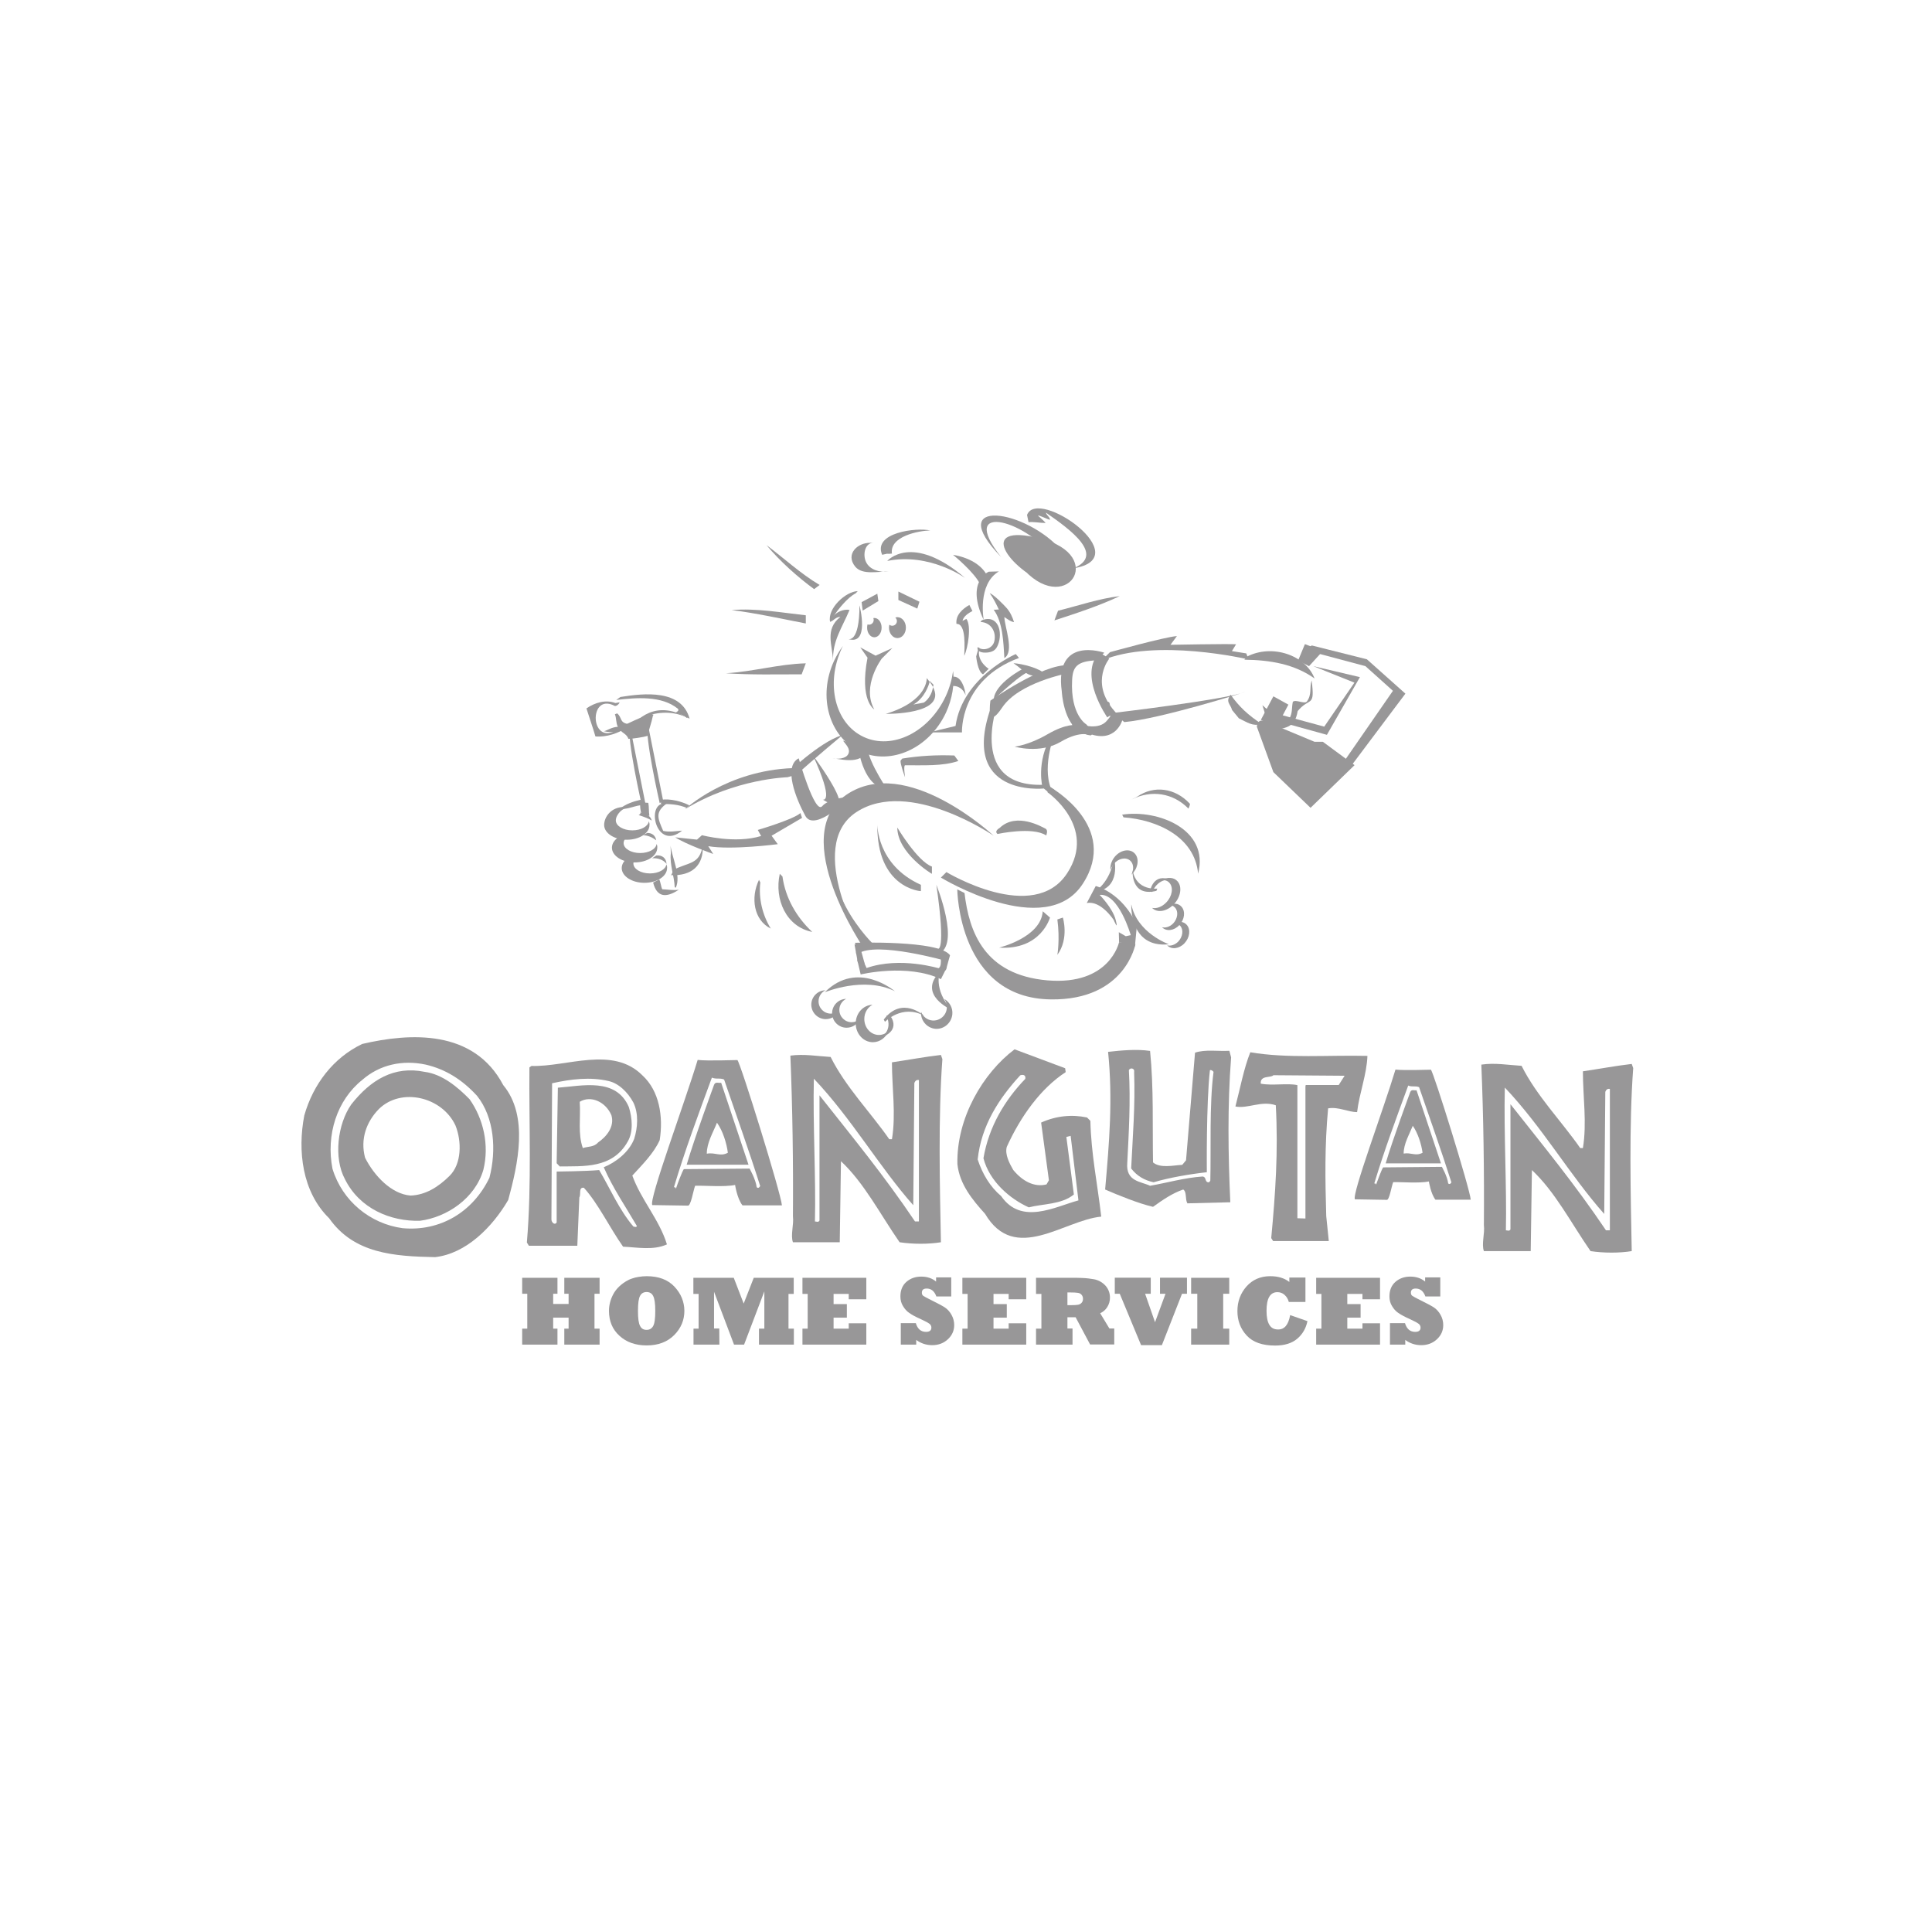 <?xml version="1.0" encoding="UTF-8"?> <!-- Generator: Adobe Illustrator 23.1.1, SVG Export Plug-In . SVG Version: 6.00 Build 0) --> <svg xmlns="http://www.w3.org/2000/svg" xmlns:xlink="http://www.w3.org/1999/xlink" id="Layer_1" x="0px" y="0px" viewBox="0 0 144 144" style="enable-background:new 0 0 144 144;" xml:space="preserve"> <style type="text/css"> .st0{fill:#989798;} </style> <g> <g> <path class="st0" d="M37.51,80.88c1.91,2.3,1.09,5.91,0.37,8.56c-1.19,2.04-3.15,4-5.45,4.26c-3.06-0.06-6.05-0.26-7.9-2.9 c-2.01-1.96-2.36-5.03-1.85-7.66c0.66-2.32,2.16-4.3,4.32-5.33C30.56,76.98,35.31,76.7,37.51,80.88z M31.73,79.35 c-1.73-0.37-3.43,0-4.73,1.14c-1.89,1.51-2.71,4.09-2.22,6.62c0.74,2.43,2.84,4.11,5.22,4.43c2.78,0.26,5.24-1.18,6.48-3.76 c0.53-2.04,0.37-4.49-0.93-6.11C34.43,80.45,33.19,79.69,31.73,79.35z M35,81.93c1.03,1.46,1.48,3.4,1.03,5.25 c-0.62,2.15-2.73,3.55-4.73,3.81c-2.18,0.06-4.5-0.9-5.59-3.1c-0.86-1.59-0.55-4.11,0.47-5.57c1.44-1.83,3.19-2.9,5.47-2.43 C32.97,80.06,34.12,81.03,35,81.93z M28.24,82.66c-0.93,0.95-1.4,2.24-1.03,3.63c0.68,1.35,1.97,2.71,3.39,2.82 c1.13-0.04,2.08-0.65,2.9-1.46c0.92-0.9,0.92-2.58,0.45-3.76C32.95,81.74,29.9,81.03,28.24,82.66z"></path> <path class="st0" d="M47.89,80.16c1.25,1.15,1.56,3.05,1.28,4.82c-0.45,1-1.33,1.86-2.04,2.64c0.65,1.81,2.01,3.27,2.58,5.13 c-1.02,0.46-2.19,0.22-3.27,0.17c-0.99-1.4-1.85-3.21-2.92-4.39c-0.42-0.06-0.2,0.5-0.34,0.72l-0.15,3.6h-3.61l-0.15-0.24 c0.37-4.39,0.15-8.9,0.19-13.05l0.15-0.11C42.27,79.53,45.68,77.93,47.89,80.16z M45.34,80.57c-1.33-0.31-2.76-0.15-4.19,0.17 L41.1,90.89c0,0.22,0.25,0.46,0.39,0.22v-3.79c0,0,2.16-0.02,3.17-0.11c0.83,1.4,1.48,2.95,2.55,4.21c0.06,0,0.22,0.09,0.26-0.04 C46.62,89.92,45.68,88.56,45,87c0.86-0.35,1.87-1.09,2.27-2.12c0.26-0.83,0.34-1.87-0.06-2.7C46.79,81.4,46.1,80.73,45.34,80.57z M46.87,82.51c0.26,0.83,0.34,1.85-0.08,2.57c-1.14,2.05-3.35,1.83-5.07,1.86l-0.23-0.24l0.09-5.63 C43.38,80.94,45.91,80.29,46.87,82.51z M43.21,82.12c0.08,1.26-0.15,2.36,0.23,3.45c0.39-0.13,0.83-0.06,1.14-0.42 c0.6-0.41,1.25-1.16,0.99-2.03C45.14,82.12,44.04,81.62,43.21,82.12z"></path> <path class="st0" d="M58.28,89.84h-2.94c-0.4-0.5-0.55-1.52-0.55-1.52c-0.84,0.17-2.33,0.03-2.98,0.06 c-0.14,0.36-0.32,1.55-0.55,1.48l-2.64-0.04C48.33,89.45,51.02,82.25,52,79c0.74,0.09,2.93,0,2.96,0.01 C55.18,79.18,58.22,88.98,58.28,89.84z M53.06,80.32c-1,2.71-2.01,5.43-2.83,8.17c0.25-0.04,0.08,0.32,0.19-0.01 c0.08-0.24,0.42-1.16,0.55-1.34l4.9-0.04c0,0,0.46,0.8,0.53,1.39c0.08,0.07,0.17,0.07,0.26-0.09c-0.84-2.66-1.79-5.3-2.69-7.94 C53.63,80.32,53.39,80.46,53.06,80.32z M55.79,86.81h-4.61c0.56-1.92,2.04-5.95,2.04-5.95c0.1-0.27,0.35-0.11,0.53-0.16 L55.79,86.81z M53.44,83.68c-0.29,0.73-0.76,1.49-0.76,2.31c0.61-0.12,1,0.24,1.57-0.07C54.16,85.2,53.87,84.28,53.44,83.68z"></path> <path class="st0" d="M61.91,78.78c1.11,2.23,3.01,4.17,4.37,6.13h0.2c0.31-1.86,0-3.82,0-5.73c1.22-0.18,2.44-0.41,3.65-0.55 l0.11,0.31c-0.32,4.29-0.19,9.55-0.11,13.65c-0.91,0.15-2.09,0.15-3.08,0c-1.45-2.09-2.63-4.41-4.37-6.04l-0.09,6.04H59.1 c-0.19-0.53,0.08-1.31,0-1.94c0.03-3.92-0.03-8.11-0.19-11.97C59.93,78.54,60.89,78.72,61.91,78.78z M60.66,80.4 c-0.08,3.42,0.16,7.37,0.08,10.64c0.11,0,0.26,0.09,0.34-0.07v-9.33c2.55,3.23,4.81,5.97,7.12,9.4h0.29V80.5 c-0.19-0.04-0.29,0.09-0.34,0.22l-0.08,9.11C65.54,86.98,63.47,83.36,60.66,80.4z"></path> <path class="st0" d="M79.43,79.91c-1.86,1.21-3.36,3.3-4.39,5.57c-0.16,0.57,0.21,1.25,0.48,1.72c0.68,0.83,1.56,1.31,2.48,1.08 l0.18-0.31l-0.58-4.3c1.11-0.5,2.28-0.62,3.42-0.38l0.25,0.25c0.06,2.49,0.52,4.63,0.81,7.14c-2.78,0.26-6.44,3.55-8.66-0.21 c-0.94-1.04-1.9-2.2-2.06-3.7c-0.08-3.44,1.91-6.79,4.26-8.56l3.77,1.41L79.43,79.91z M76.04,80.15c-1.59,1.73-2.9,3.74-3.17,6.27 c0.36,1.09,0.93,2.04,1.75,2.73c1.51,2.19,4.02,0.79,5.76,0.32l-0.58-4.81l-0.32,0.08l0.56,4.29c-0.92,0.76-2.35,0.69-3.36,0.96 c-1.42-0.64-2.93-1.94-3.38-3.66c0.4-2.35,1.58-4.32,3.12-5.92C76.48,80.07,76.17,80.09,76.04,80.15z"></path> <path class="st0" d="M85.72,78.33c0.28,2.8,0.17,5.54,0.22,8.31c0.54,0.45,1.49,0.22,2.18,0.18l0.28-0.34l0.67-8.02 c0.78-0.26,1.7-0.09,2.56-0.14l0.13,0.49c-0.28,3.61-0.22,7.29-0.06,10.8l-3.2,0.08c-0.18-0.31-0.03-0.86-0.31-1.03 c-0.78,0.26-1.53,0.77-2.25,1.29c-1.03-0.23-2.63-0.88-3.57-1.29c0.31-3.53,0.58-6.71,0.22-10.26 C83.55,78.29,84.74,78.18,85.72,78.33z M84.14,79.76c0.13,2.32,0,4.56-0.12,6.91c-0.12,1.4,1,1.38,1.7,1.71 c1.28-0.22,2.56-0.6,3.92-0.69c0.32,0.05,0.12,0.46,0.48,0.43L90.21,88c0.06-2.38-0.08-5.62,0.24-8.11 c-0.06-0.08-0.18-0.17-0.27-0.12c-0.28,2.46-0.23,7.6-0.23,7.6c-1.26,0.14-2.79,0.4-3.97,0.75c-0.68-0.15-1.23-0.46-1.67-1.03 c0.12-2.46,0.31-4.65,0.22-7.2C84.59,79.62,84.24,79.55,84.14,79.76z"></path> <path class="st0" d="M101.92,78.7c-0.05,1.39-0.6,2.77-0.77,4.19c-0.68,0-1.38-0.41-2.16-0.28c-0.26,2.79-0.22,5.3-0.14,8.03 l0.19,1.86h-4.15l-0.14-0.22c0.31-3.31,0.53-6.44,0.34-9.9c-1.07-0.37-2.1,0.28-3.01,0.09c0.36-1.37,0.62-2.81,1.11-4.04 C95.96,78.9,98.99,78.63,101.92,78.7z M100.22,80.18l-5.31-0.04c-0.18,0.22-1-0.02-0.94,0.63c0.88,0.17,1.99-0.06,2.73,0.11v9.92 l0.6,0.02v-9.84l0.02-0.11h2.46L100.22,80.18z"></path> <path class="st0" d="M109.62,89.42h-2.63c-0.35-0.45-0.49-1.36-0.49-1.36c-0.75,0.15-2.08,0.03-2.66,0.05 c-0.13,0.32-0.29,1.39-0.49,1.32l-2.36-0.04c-0.26-0.33,2.15-6.76,3.02-9.67c0.67,0.08,2.62,0,2.64,0.01 C106.85,79.9,109.57,88.65,109.62,89.42z M104.96,80.91c-0.89,2.43-1.79,4.85-2.53,7.3c0.23-0.04,0.08,0.28,0.17-0.01 c0.08-0.22,0.38-1.04,0.49-1.19l4.38-0.04c0,0,0.41,0.72,0.47,1.24c0.08,0.06,0.15,0.06,0.24-0.08c-0.75-2.37-1.6-4.74-2.41-7.1 C105.47,80.91,105.25,81.04,104.96,80.91z M107.4,86.71h-4.12c0.5-1.72,1.83-5.31,1.83-5.31c0.09-0.24,0.31-0.1,0.47-0.14 L107.4,86.71z M105.3,83.91c-0.26,0.65-0.68,1.34-0.68,2.07c0.55-0.1,0.89,0.22,1.41-0.06C105.94,85.27,105.68,84.45,105.3,83.91z "></path> <path class="st0" d="M113.41,79.44c1.11,2.23,3.01,4.17,4.37,6.13h0.2c0.31-1.86,0-3.82,0-5.72c1.22-0.18,2.44-0.41,3.64-0.55 l0.11,0.31c-0.32,4.28-0.19,9.54-0.11,13.64c-0.91,0.15-2.09,0.15-3.07,0c-1.45-2.09-2.63-4.41-4.37-6.04l-0.09,6.04h-3.49 c-0.19-0.53,0.08-1.31,0-1.94c0.03-3.92-0.03-8.11-0.19-11.96C111.44,79.2,112.39,79.38,113.41,79.44z M112.16,81.06 c-0.08,3.42,0.15,7.37,0.08,10.64c0.11,0,0.26,0.09,0.34-0.07V82.3c2.55,3.23,4.8,5.96,7.12,9.4h0.29V81.16 c-0.19-0.04-0.29,0.09-0.34,0.22l-0.08,9.1C117.04,87.64,114.97,84.02,112.16,81.06z"></path> </g> <g> <path class="st0" d="M41.55,100.22h-2.63v-1.19h0.38v-2.6h-0.38v-1.19h2.63v1.19h-0.32v0.76h1.15v-0.76h-0.32v-1.19h2.63v1.19 h-0.38v2.6h0.38v1.19h-2.63v-1.19h0.32v-0.82h-1.15v0.82h0.32V100.22z"></path> <path class="st0" d="M45.39,97.71c0-0.42,0.1-0.82,0.3-1.21s0.51-0.71,0.94-0.98c0.15-0.09,0.3-0.17,0.46-0.22 c0.16-0.06,0.33-0.1,0.52-0.13s0.38-0.05,0.59-0.05c0.89,0,1.58,0.26,2.07,0.78c0.24,0.26,0.43,0.54,0.55,0.84 c0.12,0.3,0.19,0.62,0.19,0.96c0,0.69-0.25,1.3-0.76,1.81c-0.51,0.51-1.19,0.77-2.05,0.77c-0.83,0-1.51-0.24-2.03-0.72 C45.65,99.09,45.39,98.47,45.39,97.71z M47.55,97.71c0,0.55,0.05,0.93,0.16,1.12c0.1,0.2,0.26,0.29,0.48,0.29s0.38-0.09,0.49-0.28 s0.16-0.57,0.16-1.13c0-0.55-0.05-0.92-0.16-1.12c-0.1-0.2-0.27-0.29-0.49-0.29c-0.21,0-0.38,0.09-0.48,0.28 C47.6,96.77,47.55,97.15,47.55,97.71z"></path> <path class="st0" d="M53.62,100.22h-1.93v-1.19h0.38v-2.59h-0.39v-1.2h3.01l0.74,1.92l0.75-1.92h2.98v1.2h-0.39v2.59h0.4v1.19 h-2.6v-1.19h0.4v-2.78l-1.51,3.97h-0.75l-1.49-3.94v2.74h0.39L53.62,100.22L53.62,100.22z"></path> <path class="st0" d="M64.56,100.22h-4.75v-1.19h0.39v-2.59h-0.39v-1.2h4.76v1.6h-1.31v-0.4h-1.13v0.76h0.99v1.01h-0.99v0.82h1.13 v-0.4h1.31v1.59H64.56z"></path> <path class="st0" d="M68.26,100.22h-1.12v-1.6h1.12c0.13,0.44,0.39,0.65,0.76,0.65c0.27,0,0.4-0.11,0.4-0.32 c0-0.11-0.05-0.21-0.14-0.28c-0.1-0.08-0.31-0.19-0.63-0.34c-0.41-0.18-0.7-0.34-0.89-0.48c-0.18-0.12-0.33-0.29-0.46-0.51 c-0.13-0.21-0.19-0.45-0.19-0.71c0-0.46,0.15-0.83,0.45-1.09c0.3-0.26,0.67-0.39,1.1-0.39c0.44,0,0.81,0.12,1.11,0.37v-0.31h1.13 v1.42h-1.11c-0.14-0.39-0.38-0.59-0.72-0.59c-0.24,0-0.36,0.1-0.36,0.31c0,0.1,0.03,0.18,0.1,0.23s0.28,0.17,0.65,0.35 c0.49,0.24,0.82,0.42,0.98,0.53c0.08,0.05,0.17,0.13,0.26,0.23c0.09,0.1,0.16,0.2,0.22,0.31c0.13,0.23,0.2,0.49,0.2,0.76 c0,0.42-0.16,0.77-0.47,1.06s-0.7,0.44-1.17,0.44c-0.44,0-0.84-0.13-1.19-0.39v0.35L68.26,100.22L68.26,100.22z"></path> <path class="st0" d="M76.48,100.22h-4.75v-1.19h0.39v-2.59h-0.39v-1.2h4.76v1.6h-1.31v-0.4h-1.13v0.76h0.99v1.01h-0.99v0.82h1.13 v-0.4h1.31v1.59H76.48z"></path> <path class="st0" d="M79.93,100.22h-2.71v-1.19h0.4v-2.59h-0.4v-1.2h2.71c0.24,0,0.47,0,0.68,0.01s0.39,0.02,0.53,0.04 c0.15,0.02,0.28,0.04,0.41,0.06c0.35,0.07,0.63,0.24,0.85,0.48c0.22,0.25,0.33,0.55,0.33,0.89c0,0.26-0.07,0.49-0.2,0.7 s-0.31,0.36-0.53,0.46l0.69,1.14h0.36v1.19h-1.8l-1.08-2.03h-0.61v0.84h0.38v1.2H79.93z M79.56,96.33v0.95h0.21 c0.28,0,0.47-0.01,0.57-0.03c0.11-0.02,0.2-0.06,0.27-0.14c0.07-0.07,0.11-0.17,0.11-0.3c0-0.13-0.04-0.23-0.11-0.31 c-0.07-0.08-0.17-0.13-0.28-0.14c-0.11-0.02-0.31-0.03-0.6-0.03H79.56z"></path> <path class="st0" d="M86.6,100.26h-1.55l-1.59-3.83h-0.37v-1.2h2.68v1.2h-0.42l0.74,2.12l0.78-2.12h-0.41v-1.2h2.01v1.2H88.1 L86.6,100.26z"></path> <path class="st0" d="M91.62,100.22h-2.84v-1.19h0.46v-2.6h-0.46v-1.19h2.84v1.19h-0.45v2.6h0.45V100.22z"></path> <path class="st0" d="M96.16,98.02l1.29,0.45c-0.11,0.53-0.36,0.97-0.76,1.31s-0.95,0.51-1.65,0.51c-0.96,0-1.66-0.25-2.12-0.75 s-0.69-1.1-0.69-1.82s0.23-1.33,0.68-1.84c0.45-0.5,1.04-0.76,1.76-0.76c0.59,0,1.06,0.14,1.43,0.43v-0.33h1.2v1.82h-1.24 c-0.06-0.23-0.17-0.4-0.33-0.54c-0.15-0.13-0.33-0.19-0.52-0.19c-0.54,0-0.81,0.46-0.81,1.39s0.28,1.39,0.84,1.39 C95.73,99.11,96.03,98.75,96.16,98.02z"></path> <path class="st0" d="M102.85,100.22H98.1v-1.19h0.39v-2.59H98.1v-1.2h4.76v1.6h-1.31v-0.4h-1.13v0.76h0.99v1.01h-0.99v0.82h1.13 v-0.4h1.31v1.59H102.85z"></path> <path class="st0" d="M104.72,100.22h-1.12v-1.6h1.12c0.13,0.44,0.39,0.65,0.76,0.65c0.27,0,0.4-0.11,0.4-0.32 c0-0.11-0.05-0.21-0.14-0.28c-0.1-0.08-0.31-0.19-0.63-0.34c-0.41-0.18-0.7-0.34-0.9-0.48c-0.18-0.12-0.33-0.29-0.46-0.51 c-0.13-0.21-0.19-0.45-0.19-0.71c0-0.46,0.15-0.83,0.45-1.09c0.3-0.26,0.67-0.39,1.1-0.39c0.44,0,0.81,0.12,1.11,0.37v-0.31h1.13 v1.42h-1.11c-0.14-0.39-0.38-0.59-0.72-0.59c-0.24,0-0.36,0.1-0.36,0.31c0,0.1,0.03,0.18,0.1,0.23s0.28,0.17,0.65,0.35 c0.49,0.24,0.82,0.42,0.98,0.53c0.08,0.05,0.17,0.13,0.26,0.23c0.09,0.1,0.16,0.2,0.22,0.31c0.13,0.23,0.2,0.49,0.2,0.76 c0,0.42-0.16,0.77-0.47,1.06s-0.7,0.44-1.17,0.44c-0.44,0-0.84-0.13-1.19-0.39v0.35L104.72,100.22L104.72,100.22z"></path> </g> <path class="st0" d="M70.54,65c0,0,6.51,3.94,9.01,0.07c2.24-3.46-1.49-6.03-1.49-6.03l0.27-0.34c0,0,5.15,2.91,2.37,7.18 s-10.57-0.47-10.57-0.47L70.54,65z"></path> <path class="st0" d="M66.88,61.68c0,0,1.49,2.51,2.58,2.91v0.54C69.45,65.14,66.88,63.58,66.88,61.68z"></path> <path class="st0" d="M65.39,61.41c0,0-0.07,3.05,3.25,4.54v0.47C68.64,66.43,65.32,66.22,65.39,61.41z"></path> <path class="st0" d="M71.35,66.29c0,0,0.07,8.12,6.98,8.2c5.56,0.07,6.3-4.13,6.3-4.13l-1.22-0.14c0,0-0.68,3.25-5.35,2.85 c-4.68-0.41-5.83-3.59-6.17-6.51"></path> <path class="st0" d="M69.79,65.95c0,0,1.84,4.51,0.14,5.15c-0.54,0.2-0.54,0.2-0.54,0.2l-0.2-0.34l0.7-0.24 C69.89,70.72,70.54,71.1,69.79,65.95z"></path> <path class="st0" d="M74.47,70.63c0,0,3.12-0.75,3.25-2.71l0.54,0.47C78.26,68.39,77.59,70.83,74.47,70.63z"></path> <path class="st0" d="M78.81,68.53l0.41-0.14c0,0,0.48,1.56-0.41,2.78C78.81,71.17,79.01,70.02,78.81,68.53z"></path> <path class="st0" d="M64,55.93c0,0,0.42,2.82,2.08,2.83c0,0-1.85-2.7-1.38-3.62L64,55.93z"></path> <path class="st0" d="M74.35,62.16c0,0,2.61-0.57,3.63,0.11c0,0,0.17-0.4-0.06-0.51c-0.23-0.11-2.15-1.25-3.4-0.06 C74.52,61.71,74.07,61.93,74.35,62.16z"></path> <path class="st0" d="M74.35,52.47c0,0-2.32,6.41,3.68,6.01l0.58,0.4l-0.27,0.34l-0.54-0.45c0,0-6.46,0.68-3.85-6.29h0.4 C74.35,52.48,74.35,52.47,74.35,52.47z"></path> <path class="st0" d="M63.73,70.27c0,0,6.25-0.21,7.07,0.92l-0.18,0.46c0,0-5.32-1.53-6.68-0.56c-0.22,0.16-0.1-0.31-0.1-0.31 L63.73,70.27z"></path> <polyline class="st0" points="63.69,70.39 63.94,71.76 64.45,71.83 64.08,70.49 "></polyline> <path class="st0" d="M70.07,71.1c0,0,0.24,1.1-0.24,1.1l0.67,0.12l0.31-1.13"></path> <path class="st0" d="M64.99,70.27c0,0-1.49-1.49-2.27-3.37c0,0,0.78,2.56,1.65,3.69"></path> <path class="st0" d="M81,67.31l0.67-1.27c0,0,1.95,0.45,3.07,2.92l-0.15,1.57l-1.18-0.31l-0.02-0.74l0.52,0.3l0.37-0.08 c0,0-0.9-3.15-2.32-3c0,0,0.97,0.97,1.2,1.87c0.23,0.9-0.15,0-0.15,0S82.05,67.09,81,67.31z"></path> <path class="st0" d="M73.82,52.22c0,0,3.86-2.74,5.83-2.64l-0.09,0.61c0,0-3.62,0.68-4.86,2.54 C73.46,54.59,73.82,52.22,73.82,52.22z"></path> <path class="st0" d="M80.2,54.05c0,0-0.69-0.15-2.11,0.67c-1.42,0.83-2.46,0.93-2.46,0.93s1.87,0.56,3.43-0.36 c1.56-0.92,2.29-0.46,2.29-0.46l-0.99-0.88"></path> <path class="st0" d="M82.68,49.09c0,0-1.39,1.67,0.23,3.72c0.56,0.7,0.76,0.81,0.76,0.81s-0.48,1.92-2.68,0.99 c-2.21-0.93-0.36-0.59-0.36-0.59s1.25,0.41,1.85-0.28c0.61-0.69,0.05-0.27,0.05-0.27s-2.21-3.16-0.58-4.84L82.68,49.09z"></path> <path class="st0" d="M82.31,52.25c-0.05,0.29-0.34,0.93,0.35,0.81c0-0.26,0.14-0.5,0-0.73"></path> <path class="st0" d="M82.73,48.61c0,0,4.09-1.14,4.99-1.2l-0.48,0.65c0,0,4.22-0.08,4.89-0.04l-0.31,0.51l1.07,0.17l0.17,0.45 c0,0-6.95-1.64-10.98,0.1"></path> <path class="st0" d="M82.95,53.14c0,0,8.27-0.97,9.89-1.57c0,0-6.33,2.01-9.04,2.25L82.95,53.14z"></path> <path class="st0" d="M78.66,54.58c0,0-1.02,2.39-0.33,4.19l-0.62-0.05c0,0-0.52-1.91,0.66-3.87L78.66,54.58z"></path> <path class="st0" d="M63.89,71.53l0.26,1.1c0,0,3.47-0.84,5.98,0.35l0.44-0.88l-0.53,0.09c0,0-2.94-0.92-5.45-0.04l-0.4-0.88"></path> <path class="st0" d="M75.54,49.43c0.64,0.04,1.98,0.37,2.35,0.82C76.57,50.61,76.51,50.09,75.54,49.43"></path> <path class="st0" d="M62.83,48.14c-0.03,0.05-0.06,0.11-0.08,0.16c-1.24,2.67-0.51,5.64,1.63,6.63c2.14,0.99,4.87-0.37,6.11-3.04 c0.29-0.62,0.46-1.26,0.55-1.88c0.11,1-0.06,2.07-0.53,3.1c-1.24,2.67-4.11,3.97-6.41,2.9c-2.3-1.07-3.17-4.09-1.93-6.76 C62.36,48.85,62.58,48.48,62.83,48.14z"></path> <path class="st0" d="M64.12,48.25l1.14,0.62l1.25-0.57l-0.79,0.79c0,0-1.53,2.04-0.56,3.78c0,0-1.12-0.62-0.5-3.85"></path> <path class="st0" d="M69.54,51.21c-0.13,0.84-0.69,1.16-0.69,1.16l-0.77,0.14c0.85-0.49,1.15-1.46,1.21-1.69 c-0.07-0.09-0.13-0.18-0.22-0.28c0,0,0.14,1.69-3.05,2.67C66.01,53.2,70.63,53.3,69.54,51.21z"></path> <path class="st0" d="M69.58,51.04l-0.28-0.28c0,0,0,0.02-0.01,0.05c0.1,0.14,0.19,0.27,0.25,0.39 C69.55,51.15,69.57,51.11,69.58,51.04z"></path> <path class="st0" d="M66.89,46c-0.06,0-0.11,0.01-0.16,0.03c0.07,0.06,0.12,0.16,0.12,0.26c0,0.2-0.16,0.35-0.35,0.35 c-0.08,0-0.15-0.03-0.21-0.08c-0.02,0.07-0.03,0.14-0.03,0.22c0,0.43,0.28,0.78,0.63,0.78s0.63-0.35,0.63-0.78 C67.52,46.35,67.24,46,66.89,46z"></path> <path class="st0" d="M65.17,46.06c-0.03,0-0.06,0.01-0.08,0.01c0.02,0.04,0.03,0.09,0.03,0.14c0,0.2-0.16,0.35-0.35,0.35 c-0.04,0-0.07-0.01-0.11-0.02c-0.02,0.08-0.03,0.16-0.03,0.24c0,0.4,0.24,0.72,0.54,0.72s0.54-0.32,0.54-0.72 C65.71,46.38,65.47,46.06,65.17,46.06z"></path> <path class="st0" d="M63.2,47.62c0,0,0.86,0.39,0.86-2.5C64.07,45.12,64.85,48.17,63.2,47.62z"></path> <path class="st0" d="M62.83,55.2c0.22,0.31,0.59,0.62,0.39,1.01c-0.18,0.36-0.85,0.39-1.17,0.3c1.03,0.16,2.14,0.42,2.71-0.66"></path> <path class="st0" d="M71.03,50.44c0.61-0.08,0.91,0.89,0.94,1.39c-0.14-0.46-0.59-0.79-1.1-0.68"></path> <polygon class="st0" points="66.96,44.09 68.53,44.85 68.37,45.36 66.96,44.72 "></polygon> <polygon class="st0" points="65.47,44.8 64.3,45.51 64.22,44.88 65.39,44.25 "></polygon> <path class="st0" d="M63.45,59.37c0,0-2.72,2.71-3.42,1.45c-0.7-1.27-1.67-3.69-0.5-4.3c0,0,1.2,4.21,1.75,3.57 C61.82,59.46,63.45,59.37,63.45,59.37z"></path> <path d="M60.48,56.85"></path> <path class="st0" d="M59.78,60.96l-2.27,1.33l0.46,0.63c0,0-3.43,0.45-5.18,0.15l0.37,0.58c0,0-2.06-0.73-2.83-1.24l1.62,0.17 l0.37-0.33c0,0,2.46,0.66,4.41,0.06l-0.25-0.45c0,0,2.66-0.78,3.18-1.26"></path> <path class="st0" d="M58.7,57.93c0,0-3.93,0.1-7.65,2.39c0,0,3.08-2.89,8.05-3.07c0,0,2.83-2.6,4.13-2.5l-0.4,0.01 c0,0-2.41,2.01-3.44,2.97"></path> <path class="st0" d="M61.33,59.6c0,0,0.9,0.27-0.74-3.3C60.59,56.3,64.48,61.51,61.33,59.6z"></path> <path class="st0" d="M76.29,49.82c0,0-2.17,1.11-2.22,2.32c0,0,2.32-2.22,2.75-2.08C77.25,50.2,76.29,49.82,76.29,49.82z"></path> <path class="st0" d="M75.71,48.75c0,0-3.96,1.69-4.49,5.36l-1.98,0.48h2.46c0,0-0.19-3.91,4.25-5.55"></path> <path class="st0" d="M61.47,73.96c0,0,2.92-1.23,5.23-0.08C66.7,73.89,63.93,71.5,61.47,73.96z"></path> <path class="st0" d="M61.93,75.55c-0.51,0-0.92-0.41-0.92-0.92c0-0.36,0.21-0.67,0.51-0.82c-0.58,0.01-1.05,0.49-1.05,1.07 c0,0.59,0.48,1.08,1.08,1.08c0.44,0,0.82-0.26,0.98-0.64C62.37,75.46,62.16,75.55,61.93,75.55z"></path> <path class="st0" d="M63.48,76.19c-0.51,0-0.92-0.41-0.92-0.92c0-0.36,0.21-0.67,0.51-0.82c-0.58,0.01-1.05,0.49-1.05,1.07 c0,0.59,0.48,1.08,1.08,1.08c0.44,0,0.82-0.26,0.98-0.64C63.92,76.1,63.71,76.19,63.48,76.19z"></path> <path class="st0" d="M65.51,77.14c-0.6,0-1.09-0.53-1.09-1.19c0-0.47,0.25-0.87,0.61-1.06c-0.69,0.02-1.25,0.63-1.25,1.39 c0,0.77,0.57,1.4,1.28,1.4c0.52,0,0.97-0.34,1.17-0.84C66.03,77.03,65.78,77.14,65.51,77.14z"></path> <path class="st0" d="M70.57,75.15c-0.05,0.56-0.54,0.96-1.09,0.91c-0.39-0.04-0.7-0.3-0.83-0.65c-0.05,0.64,0.42,1.2,1.05,1.27 c0.64,0.06,1.21-0.42,1.28-1.07c0.05-0.48-0.2-0.92-0.59-1.15C70.52,74.66,70.59,74.9,70.57,75.15z"></path> <path class="st0" d="M65.96,76.16c0,0,1.27-1.33,2.9-0.46c0,0-1.63-1.5-2.99,0.29"></path> <path class="st0" d="M70.05,72.44c0,0-0.51,1.29,0.87,2.83C70.93,75.27,68.34,74.15,70.05,72.44z"></path> <path class="st0" d="M66.31,75.66c0,0,1,1.12-0.74,1.71c0,0,1.04-0.48,0.5-1.67"></path> <path class="st0" d="M87.12,70.38c0,0-2.37-0.83-2.8-2.98C84.32,67.4,84.15,70.69,87.12,70.38z"></path> <path class="st0" d="M87.96,69c0.27,0.29,0.2,0.82-0.14,1.18c-0.25,0.25-0.57,0.35-0.83,0.28c0.32,0.33,0.89,0.27,1.29-0.15 s0.48-1.04,0.17-1.38c-0.23-0.26-0.61-0.29-0.96-0.12C87.67,68.81,87.84,68.87,87.96,69z"></path> <path class="st0" d="M87.58,67.65c0.27,0.29,0.2,0.82-0.14,1.18c-0.25,0.25-0.57,0.35-0.83,0.28c0.32,0.33,0.89,0.27,1.28-0.15 c0.41-0.42,0.48-1.04,0.17-1.38c-0.23-0.26-0.61-0.29-0.96-0.12C87.29,67.45,87.46,67.51,87.58,67.65z"></path> <path class="st0" d="M87.16,65.8c0.32,0.35,0.21,1.01-0.24,1.47c-0.32,0.33-0.72,0.47-1.05,0.4c0.38,0.39,1.09,0.28,1.61-0.26 c0.53-0.54,0.65-1.32,0.28-1.73c-0.27-0.3-0.74-0.32-1.18-0.09C86.81,65.58,87.02,65.64,87.16,65.8z"></path> <path class="st0" d="M83.14,64.26c0.41-0.36,0.94-0.36,1.19-0.01c0.18,0.25,0.16,0.62,0,0.94c0.46-0.42,0.6-1.09,0.31-1.5 c-0.3-0.42-0.92-0.41-1.4,0.01c-0.35,0.31-0.52,0.77-0.47,1.15C82.83,64.64,82.96,64.43,83.14,64.26z"></path> <path class="st0" d="M86.26,66.23c0,0-1.57,0.2-1.84-1.36c0,0-0.17,2.01,1.77,1.53"></path> <path class="st0" d="M81.57,66.47c0,0,1.15-0.61,1.47-2.5C83.04,63.97,83.63,66.27,81.57,66.47z"></path> <path class="st0" d="M85.73,66.38c0,0,0.23-1.37,1.55-0.78c0,0-0.88-0.26-1.41,0.89"></path> <path class="st0" d="M73.69,49.85c0,0-0.82-0.51-0.72-1.33c0.1-0.82-0.21,0.41-0.21,0.41s0.1,1.13,0.51,1.33"></path> <path class="st0" d="M73.32,46.21c0,0-0.49-2.66,1.13-3.62l-0.75,0.02C73.7,42.61,71.94,43.32,73.32,46.21z"></path> <path class="st0" d="M73.69,43.19c0,0-0.31-1.43-2.66-1.84c0,0,1.64,1.33,2.05,2.25"></path> <path class="st0" d="M71.95,43.09c0,0-2.65-1.92-5.82-1.28C66.13,41.81,67.95,39.68,71.95,43.09z"></path> <path class="st0" d="M73.18,46.23c1.21-0.46,1.59,0.88,1.2,1.84c-0.14,0.34-0.31,0.48-0.67,0.55c-0.28,0.05-0.92,0.06-0.85-0.39 c0.44,0.34,1.13,0.1,1.25-0.43c0.17-0.73-0.27-1.42-1.03-1.44"></path> <path class="st0" d="M65.09,40.45c-0.66,0.04-0.78,0.92-0.55,1.42c0.29,0.63,1.06,0.8,1.68,0.74c-0.75-0.04-1.94,0.28-2.48-0.38 c-0.75-0.93,0.18-1.79,1.12-1.77"></path> <path class="st0" d="M63.93,44.06c-0.9,0.02-2.28,1.3-2.06,2.29c0.28-0.09,0.41-0.37,0.77-0.37c-1.2,0.93-0.58,2.12-0.55,3.29 c-0.05-1.51,0.67-2.47,1.23-3.81c-0.44-0.09-1.01,0.17-1.22,0.5c0.38-0.55,1.05-1.41,1.68-1.74"></path> <path class="st0" d="M73.77,44.22c0.25,0.05,1.05,0.86,1.26,1.1c0.27,0.31,0.43,0.67,0.55,1.05c-0.28-0.05-0.48-0.22-0.72-0.38 c0.01,0.72,0.77,2.58,0,3.06c-0.07-1.16-0.11-2.68-0.8-3.61c0.13,0.02,0.27-0.02,0.39-0.01C74.25,45.02,74.05,44.6,73.77,44.22"></path> <path class="st0" d="M65.75,41.35c-0.71-1.66,2.57-2.05,3.59-1.81c-0.9,0.01-3.05,0.45-2.86,1.72c-0.11,0.01-0.25,0.03-0.36,0.01"></path> <path class="st0" d="M72.25,45.09c-0.51,0.29-1.04,0.76-0.96,1.41c0.75-0.03,0.59,1.83,0.58,2.38c0.27-0.55,0.55-2.24,0.16-2.75 c-0.09,0.05-0.22,0.1-0.29,0.15c0.07-0.35,0.44-0.58,0.74-0.74"></path> <path class="st0" d="M48.36,61.21c-0.05,0.38-0.57,0.68-1.23,0.68c-0.68,0-1.23-0.33-1.23-0.74c0-0.4,0.46-0.99,1.13-1 c-0.12-0.02-0.4,0-0.53,0c-0.94,0-1.47,0.73-1.47,1.34s0.76,1.1,1.69,1.1c0.94,0,1.69-0.49,1.69-1.1 C48.42,61.4,48.4,61.31,48.36,61.21z"></path> <path class="st0" d="M48.94,62.9c-0.04,0.38-0.57,0.68-1.23,0.68c-0.68,0-1.23-0.33-1.23-0.74c0-0.4,0.54-0.72,1.2-0.73 c-0.12-0.02-0.25-0.03-0.38-0.03c-0.94,0-1.69,0.49-1.69,1.1c0,0.61,0.76,1.1,1.69,1.1c0.94,0,1.69-0.49,1.69-1.1 C49,63.08,48.98,62.99,48.94,62.9z"></path> <path class="st0" d="M49.67,64.42c-0.05,0.38-0.57,0.68-1.23,0.68c-0.68,0-1.23-0.33-1.23-0.74c0-0.4,0.54-0.72,1.2-0.73 c-0.12-0.02-0.25-0.03-0.38-0.03c-0.94,0-1.69,0.49-1.69,1.1s0.76,1.1,1.69,1.1c0.94,0,1.69-0.49,1.69-1.1 C49.73,64.61,49.71,64.51,49.67,64.42z"></path> <path class="st0" d="M51.39,60.03c-0.59-0.3-1.43-0.52-2.12-0.42c-0.01,0.1,0,0.21-0.01,0.31c0.72,0.01,1.25,0.02,1.91,0.29"></path> <path class="st0" d="M47.74,59.61c-0.56,0.13-1.1,0.32-1.55,0.67C46.8,60.37,47.38,59.99,48,60"></path> <path class="st0" d="M48.32,59.84c0.06,0.28,0.03,0.66,0.08,0.96c-0.13,0.03-0.46-0.04-0.6-0.12c-0.05-0.26-0.12-0.59-0.08-0.88"></path> <path class="st0" d="M48.24,62.08c0.38,0,0.61,0.21,0.67,0.55c-0.26-0.2-0.62-0.38-0.98-0.37"></path> <path class="st0" d="M47.69,60.59c0.41,0,0.78,0.18,0.89,0.57c-0.25-0.16-0.64-0.3-0.98-0.41c0.1-0.05,0.12-0.1,0.16-0.19"></path> <path class="st0" d="M48.92,63.76c0.44-0.04,0.73,0.2,0.76,0.63c-0.23-0.31-0.65-0.45-1.07-0.42"></path> <path class="st0" d="M50,63.61c-0.1,0.8,0.26,1.71,0.29,2.52c0,0,0.08,0.04,0.08,0.03c0.41-0.87-0.28-2.23-0.39-3.13"></path> <path class="st0" d="M49.61,59.89c-1.53-0.14-0.73,3.62,1.23,2.02c-0.44,0.03-0.94,0.13-1.41,0.02c-0.4-0.93-0.64-1.4,0.29-2.06"></path> <path class="st0" d="M50.23,64.82c1.12-0.58,1.92-0.37,2.15-1.81c0.08,1.51-0.83,2.28-2.36,2.22"></path> <path class="st0" d="M76.05,42.17c3.31,4,6.61-0.76,1.46-2.04c-4.79-1.2-2.37,2.26,0.7,3.48"></path> <path class="st0" d="M79.21,41.13c-2.66-3.21-8.96-4.12-4.59,0.39c-3.42-4.29,2.23-2.7,4.16,0.43"></path> <path class="st0" d="M76.55,38.38c0.8-2.1,8.32,3.21,3.45,3.98c2.4-0.98-0.21-2.88-2.04-4.15c0.02,0.18,0.29,0.31,0.3,0.53 c-0.18-0.02-0.78-0.35-0.9-0.31c0.09,0.08,0.52,0.45,0.57,0.55c-0.43,0-0.87-0.1-1.27-0.06"></path> <path class="st0" d="M92.92,48.95c1.88-0.98,4.39-0.13,5.06,1.62c-1.49-1.07-3.32-1.38-5.23-1.4"></path> <path class="st0" d="M94.29,53.75l3.69,1.54h0.62l2.36,1.74l-3.28,3.18l-2.77-2.66l-1.23-3.38C93.68,54.16,93.68,53.54,94.29,53.75 z"></path> <polygon class="st0" points="97.78,48.11 101.88,49.14 104.75,51.7 100.75,57.03 100.13,56.82 103.82,51.49 101.77,49.65 97.16,48.42 "></polygon> <polyline class="st0" points="97.26,48.01 96.75,49.24 97.57,49.65 98.6,48.52 "></polyline> <polyline class="st0" points="93.98,53.65 94.91,51.9 96.03,52.52 95.11,54.26 "></polyline> <polyline class="st0" points="95.32,53.24 98.7,54.16 100.95,50.88 97.88,49.65 101.36,50.47 98.9,54.77 95.21,53.75 "></polyline> <path class="st0" d="M94.09,52.56c0.6,0.55,1.22,0.97,2.02,0.99c0.24-0.45,0.15-0.77,0.25-1.24c0.21-0.21,0.88,0.2,1.05-0.03 c0.39-0.54,0.17-1,0.35-1.57c0.27,2.08-0.15,1.21-1.04,2.29c-0.22,1.34-0.97,1.23-2.03,1.47"></path> <path class="st0" d="M92.34,53.54c0.64,0.3,0.98,0.61,1.71,0.43c-1.05-0.69-1.67-1.28-2.33-2.19c-0.4,0.54-0.01,0.68,0.11,1.14"></path> <path class="st0" d="M83.74,60.92c2.5,0.18,5.31,1.45,5.56,4.2c0.86-3.3-2.99-4.81-5.66-4.4"></path> <path class="st0" d="M84.35,59.59c1.46-0.74,3.09-0.49,4.23,0.68c0,0,0.17-0.35,0.09-0.38c-1.08-1.16-2.66-1.38-3.91-0.51"></path> <path class="st0" d="M61.09,43.6c-1.42-0.84-2.7-2.03-3.96-2.97c1.01,1.21,2.32,2.38,3.55,3.28"></path> <path class="st0" d="M60.06,45.86c-1.84-0.2-3.66-0.54-5.53-0.39c1.78,0.22,3.71,0.65,5.53,1"></path> <path class="st0" d="M60.06,49.44c-2.06,0.06-3.91,0.62-5.95,0.74c1.86,0.13,3.76,0.08,5.64,0.08"></path> <path class="st0" d="M78.59,46.24c1.61-0.52,3.35-1.09,4.87-1.81c-1.54,0.18-3.1,0.72-4.6,1.09"></path> <path class="st0" d="M71.13,56.31c-1.31-0.05-2.6,0.02-3.88,0.23c0-0.01-0.16,0.19-0.13,0.18c-0.01,0.24,0.25,0.98,0.34,1.22 c0-0.05-0.13-0.8-0.01-0.9c1.39-0.01,2.79,0.08,3.98-0.32"></path> <path class="st0" d="M58.32,65.33c0.22,1.59,1.04,3.03,2.22,4.13c-1.94-0.38-2.84-2.43-2.42-4.33"></path> <path class="st0" d="M56.67,65.77c-0.14,1.21,0.16,2.43,0.78,3.44c-1.27-0.62-1.52-2.3-0.88-3.63"></path> <path class="st0" d="M49.17,59.86c0,0-1.15-5.02-0.89-5.93l1.15,5.77L49.17,59.86z"></path> <path class="st0" d="M47.84,60.03c0,0-1.15-5.02-0.89-5.93l1.15,5.77L47.84,60.03z"></path> <path class="st0" d="M48.68,65.78c0.27,1.08,0.94,1.18,1.92,0.53c-0.36,0.08-0.87-0.02-1.24-0.03c-0.08-0.14-0.15-0.66-0.23-0.73"></path> <path class="st0" d="M46.76,54.46c0.45-0.1,0.88-0.26,1.32-0.32c0.04-0.27,0.09-0.5,0.1-0.77c1.07-0.37,2.25-0.35,3.23,0.23 c0.03,0.03,0.03,0.03,0,0c-2.04-1.29-3.67-0.59-4.72,1.08"></path> <path class="st0" d="M46.24,51.95c1.79-0.29,4.56-0.58,5.16,1.62c-0.01-0.01-0.2-0.13-0.21-0.06c-0.25-0.25-0.51-0.25-0.81-0.39 c-0.01-0.07,0.28-0.1,0.15-0.29c-1.22-1-3.11-0.83-4.6-0.66"></path> <path class="st0" d="M46.16,52.35c0.07-0.01-0.13,0.28-0.33,0.27c-2.15-1.15-1.84,3.76,0.7,1.35c0,0.04,0.19,0.27,0.18,0.27 c-0.61,0.4-1.49,0.72-2.33,0.65c-0.2-0.69-0.46-1.41-0.67-2.09c0.64-0.44,1.43-0.67,2.16-0.4"></path> <path class="st0" d="M45.83,53.24c0.12,0.27,0.07,0.64,0.22,0.93c-0.48,0.03-0.79,0.28-1.04,0.33c0.6,0.15,1.23,0.03,1.76-0.27 c0,0,0-0.26,0-0.27c-0.61-0.14-0.38-0.45-0.77-0.79"></path> <path class="st0" d="M46.22,54.41c0.17,0.23,0.49,0.3,0.62,0.66c0.3,0,1.14-0.13,1.42-0.22c0.1-0.44,0.33-1.1,0.39-1.44 c-0.02-0.01,0.06-0.13,0.06-0.14c-0.01,0-0.12-0.02-0.12-0.06c-0.86,0.23-1.66,0.66-2.48,1.04"></path> <path class="st0" d="M74.06,62.29c0,0-6.51-6.1-10.98-3.05s1.36,11.52,1.36,11.52s-4.54-7.66-0.61-10.23 C67.76,57.96,74.06,62.29,74.06,62.29z"></path> <path class="st0" d="M82.31,48.65c0,0-3.75-1.32-3.17,2.89c0,0,0.11,2.47,1.53,3.09S80.98,54,80.98,54s-1.21-0.68-1.07-3.32 c0.05-0.97,0.35-1.39,1.78-1.46"></path> </g> </svg> 